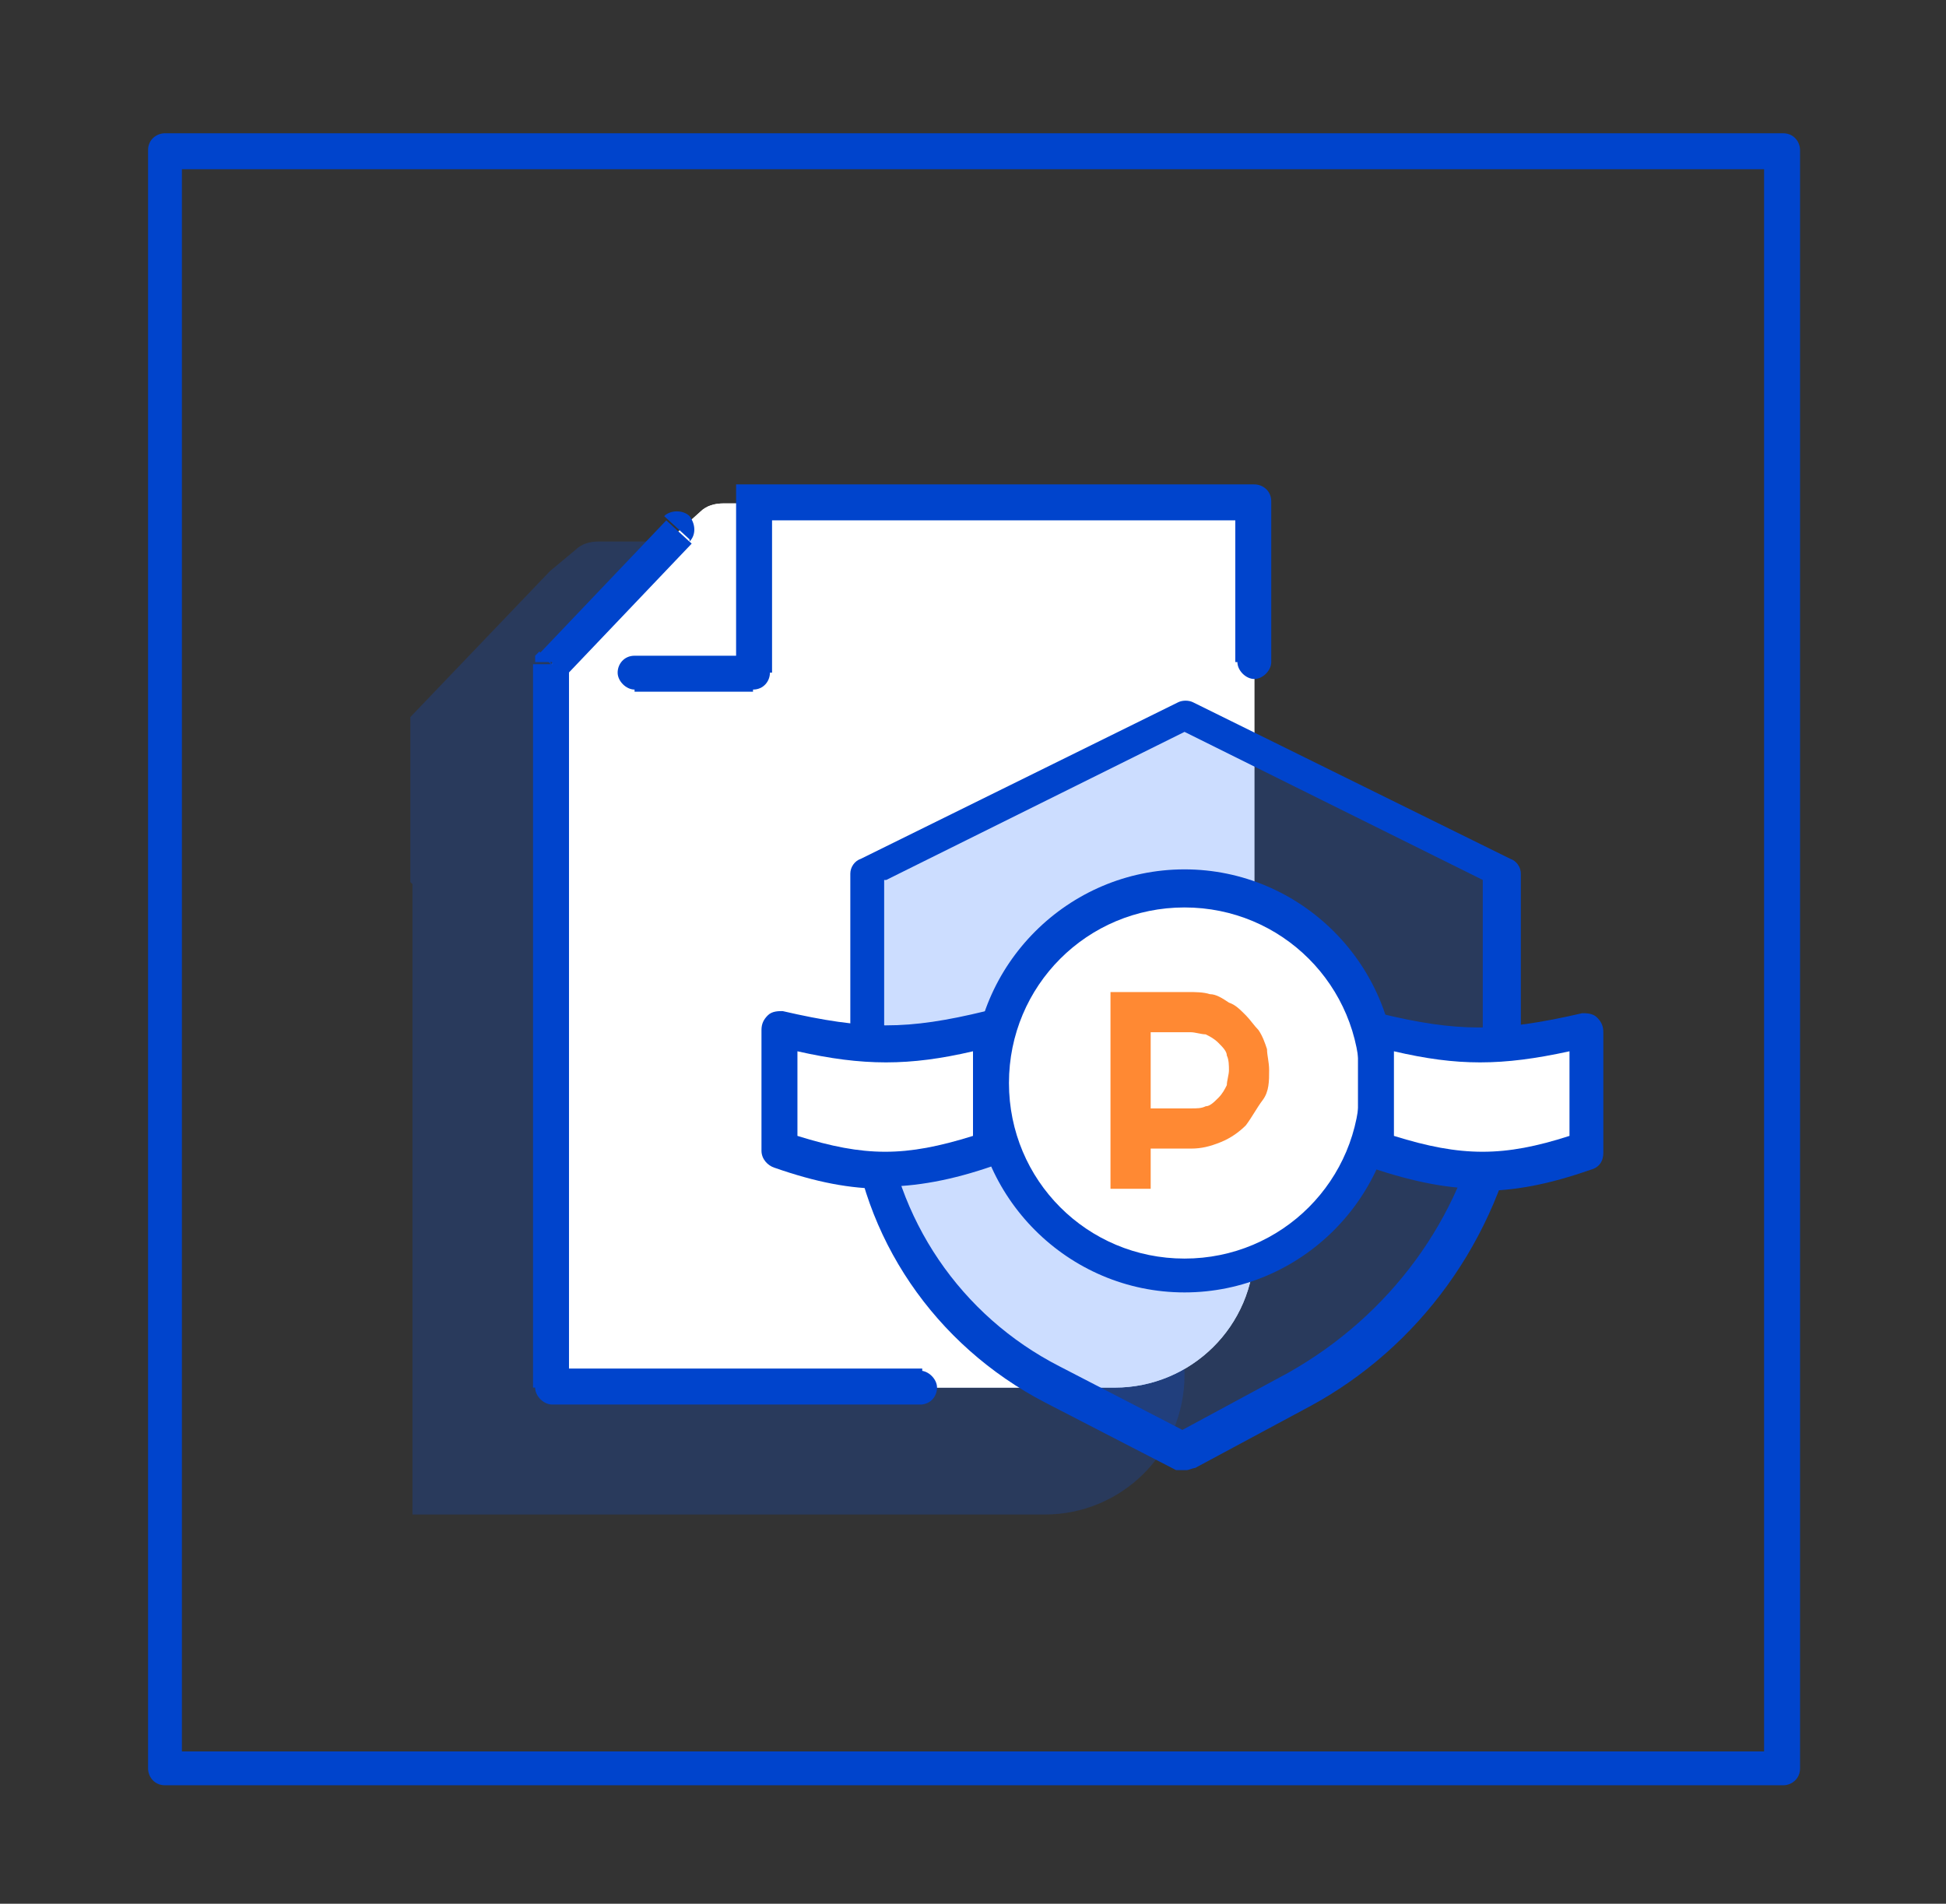 <?xml version="1.0" encoding="UTF-8"?>
<svg id="_레이어_1" xmlns="http://www.w3.org/2000/svg" version="1.1" viewBox="0 0 92 90">
  <rect x="0" y="0" width="92" height="90" fill="#333333" stroke="none"/>
  <!-- Generator: Adobe Illustrator 29.2.1, SVG Export Plug-In . SVG Version: 2.1.0 Build 116)  -->
  <defs>
    <style>
      .st0 {
        fill: #fff;
      }

      .st1 {
        fill: #05f;
      }

      .st2 {
        fill: #ff6b00;
      }

      .st3 {
        fill: #04c;
      }

      .st4 {
        opacity: .2;
      }

      .st5 {
        opacity: .8;
      }
    </style>
  </defs>
  <path class="st0" d="M26.1,38.5v-7.1l6-6.3,1-.9c.3-.3.7-.4,1.1-.4h25.1v35.2c0,3.7-3,6.6-6.6,6.6h-26.6v-27.1Z"/>
  <g class="st4">
    <path class="st1" d="M19.4,41.7v-7.8l6.6-6.9,1.2-1c.3-.3.7-.4,1.1-.4h27.7v39.4c0,3.7-3,6.6-6.6,6.6h-29.9v-29.8Z"/>
  </g>
  <path class="st0" d="M26.1,38.5v-7.1l6-6.3,1-.9c.3-.3.7-.4,1.1-.4h25.1v35.2c0,3.7-3,6.6-6.6,6.6h-26.6v-27.1Z"/>
  <path class="st3" d="M84.2,84.4H7.8c-.5,0-.8-.4-.8-.8V7.1c0-.5.4-.8.8-.8h76.5c.5,0,.8.4.8.8v76.5c0,.5-.4.8-.8.8ZM8.6,82.8h74.8V8H8.6v74.8Z"/>
  <g>
    <g class="st4">
      <path class="st1" d="M41,41.1l15-7.4,15,7.4v11.3h0c-1.1,5.6-4.6,10.5-9.6,13.2l-5.4,2.9-6.2-3.2c-4.9-2.5-8.2-7.4-8.8-12.9h0v-11.3Z"/>
    </g>
    <path class="st3" d="M56,69.5c-.1,0-.3,0-.4,0l-6.2-3.2c-5.2-2.7-8.7-7.8-9.2-13.6v-11.4c0-.3.2-.6.5-.7l15-7.4c.2-.1.5-.1.7,0l15,7.4c.3.1.5.4.5.7v11.3c-1.1,6-4.8,11.1-10,13.9l-5.4,2.9c-.1,0-.3.1-.4.1ZM41.8,41.6v10.8c.5,5.2,3.6,9.8,8.3,12.2l5.8,3,5-2.7c4.8-2.7,8.2-7.3,9.2-12.6v-10.7s-14.1-7-14.1-7l-14.1,7Z"/>
  </g>
  <path class="st3" d="M35.6,23.7v-.8h-.8v.8h.8ZM26.1,31.4l-.6-.6-.2.2v.3h.8ZM58.5,31.3c0,.4.4.8.8.8s.8-.4.8-.8h-1.7ZM59.3,23.7h.8c0-.5-.4-.8-.8-.8v.8ZM35.6,31.8v.8c.5,0,.8-.4.8-.8h-.8ZM30,31c-.5,0-.8.4-.8.8s.4.8.8.8v-1.7ZM32.6,25.6c.3-.3.3-.8,0-1.2-.3-.3-.9-.3-1.2,0l1.2,1.1ZM26.1,65.6h-.8c0,.4.4.8.8.8v-.8ZM43.5,66.4c.5,0,.8-.4.8-.8s-.4-.8-.8-.8v1.7ZM25.2,31.4v7.1h1.7v-7.1h-1.7ZM60.1,31.3v-7.6h-1.7v7.6h1.7ZM59.3,22.9h-23.7v1.7h23.7v-1.7ZM34.8,23.7v8.1h1.7v-8.1h-1.7ZM35.6,31h-5.6v1.7h5.6v-1.7ZM26.7,32l6-6.3-1.2-1.1-6,6.3,1.2,1.1ZM26.9,65.6v-27.1h-1.7v27.1h1.7ZM26.1,66.4h17.5v-1.7h-17.5v1.7Z"/>
  <g>
    <circle class="st0" cx="56" cy="51.2" r="9.1"/>
    <path class="st3" d="M56,61.1c-5.5,0-10-4.5-10-10s4.5-10,10-10,10,4.5,10,10-4.5,10-10,10ZM56,42.9c-4.6,0-8.3,3.7-8.3,8.3s3.7,8.3,8.3,8.3,8.3-3.7,8.3-8.3-3.7-8.3-8.3-8.3Z"/>
  </g>
  <g>
    <path class="st0" d="M36.9,48.7c3.9.9,6.1,1,10,0v5.7c-3.9,1.3-6.1,1.3-10,0v-5.7Z"/>
    <path class="st3" d="M41.8,56.2c-1.6,0-3.2-.3-5.2-1-.3-.1-.6-.4-.6-.8v-5.7c0-.3.1-.5.3-.7.2-.2.5-.2.7-.2,3.9.9,5.9.9,9.6,0,.2,0,.5,0,.7.1.2.2.3.4.3.7v5.7c0,.4-.2.7-.6.8-2,.7-3.7,1-5.3,1ZM37.7,53.7c3.2,1,5.1,1,8.3,0v-4c-3,.7-5.2.7-8.3,0v4Z"/>
  </g>
  <g>
    <path class="st0" d="M75.1,48.7c-3.9.9-6.1,1-10,0v5.7c3.9,1.3,6.1,1.3,10,0v-5.7Z"/>
    <path class="st3" d="M70.1,56.2c-1.6,0-3.2-.3-5.3-1-.3-.1-.6-.4-.6-.8v-5.7c0-.3.1-.5.3-.7.2-.2.5-.2.7-.1,3.7.9,5.7.9,9.6,0,.2,0,.5,0,.7.2.2.2.3.4.3.7v5.7c0,.4-.2.7-.6.8-2,.7-3.6,1-5.2,1ZM65.9,53.7c3.2,1,5.2,1,8.3,0v-4c-3.2.7-5.3.7-8.3,0v4Z"/>
  </g>
  <g class="st5">
    <path class="st2" d="M54.4,48.7v3.7h1.9c.3,0,.5,0,.7-.1.2,0,.4-.2.6-.4.2-.2.3-.4.4-.6,0-.2.1-.5.1-.7s0-.5-.1-.7c0-.2-.2-.4-.4-.6-.2-.2-.4-.3-.6-.4-.2,0-.5-.1-.7-.1h-1.9ZM54.4,56.2h-1.9v-9.3h3.7c.3,0,.7,0,1,.1.3,0,.6.2.9.4.3.1.5.3.8.6.2.2.4.5.6.7.2.3.3.6.4.9,0,.3.1.6.1,1,0,.5,0,1-.3,1.4s-.5.8-.8,1.2c-.3.3-.7.6-1.2.8-.5.2-.9.3-1.4.3h-1.9v1.9Z"/>
  </g>
</svg>